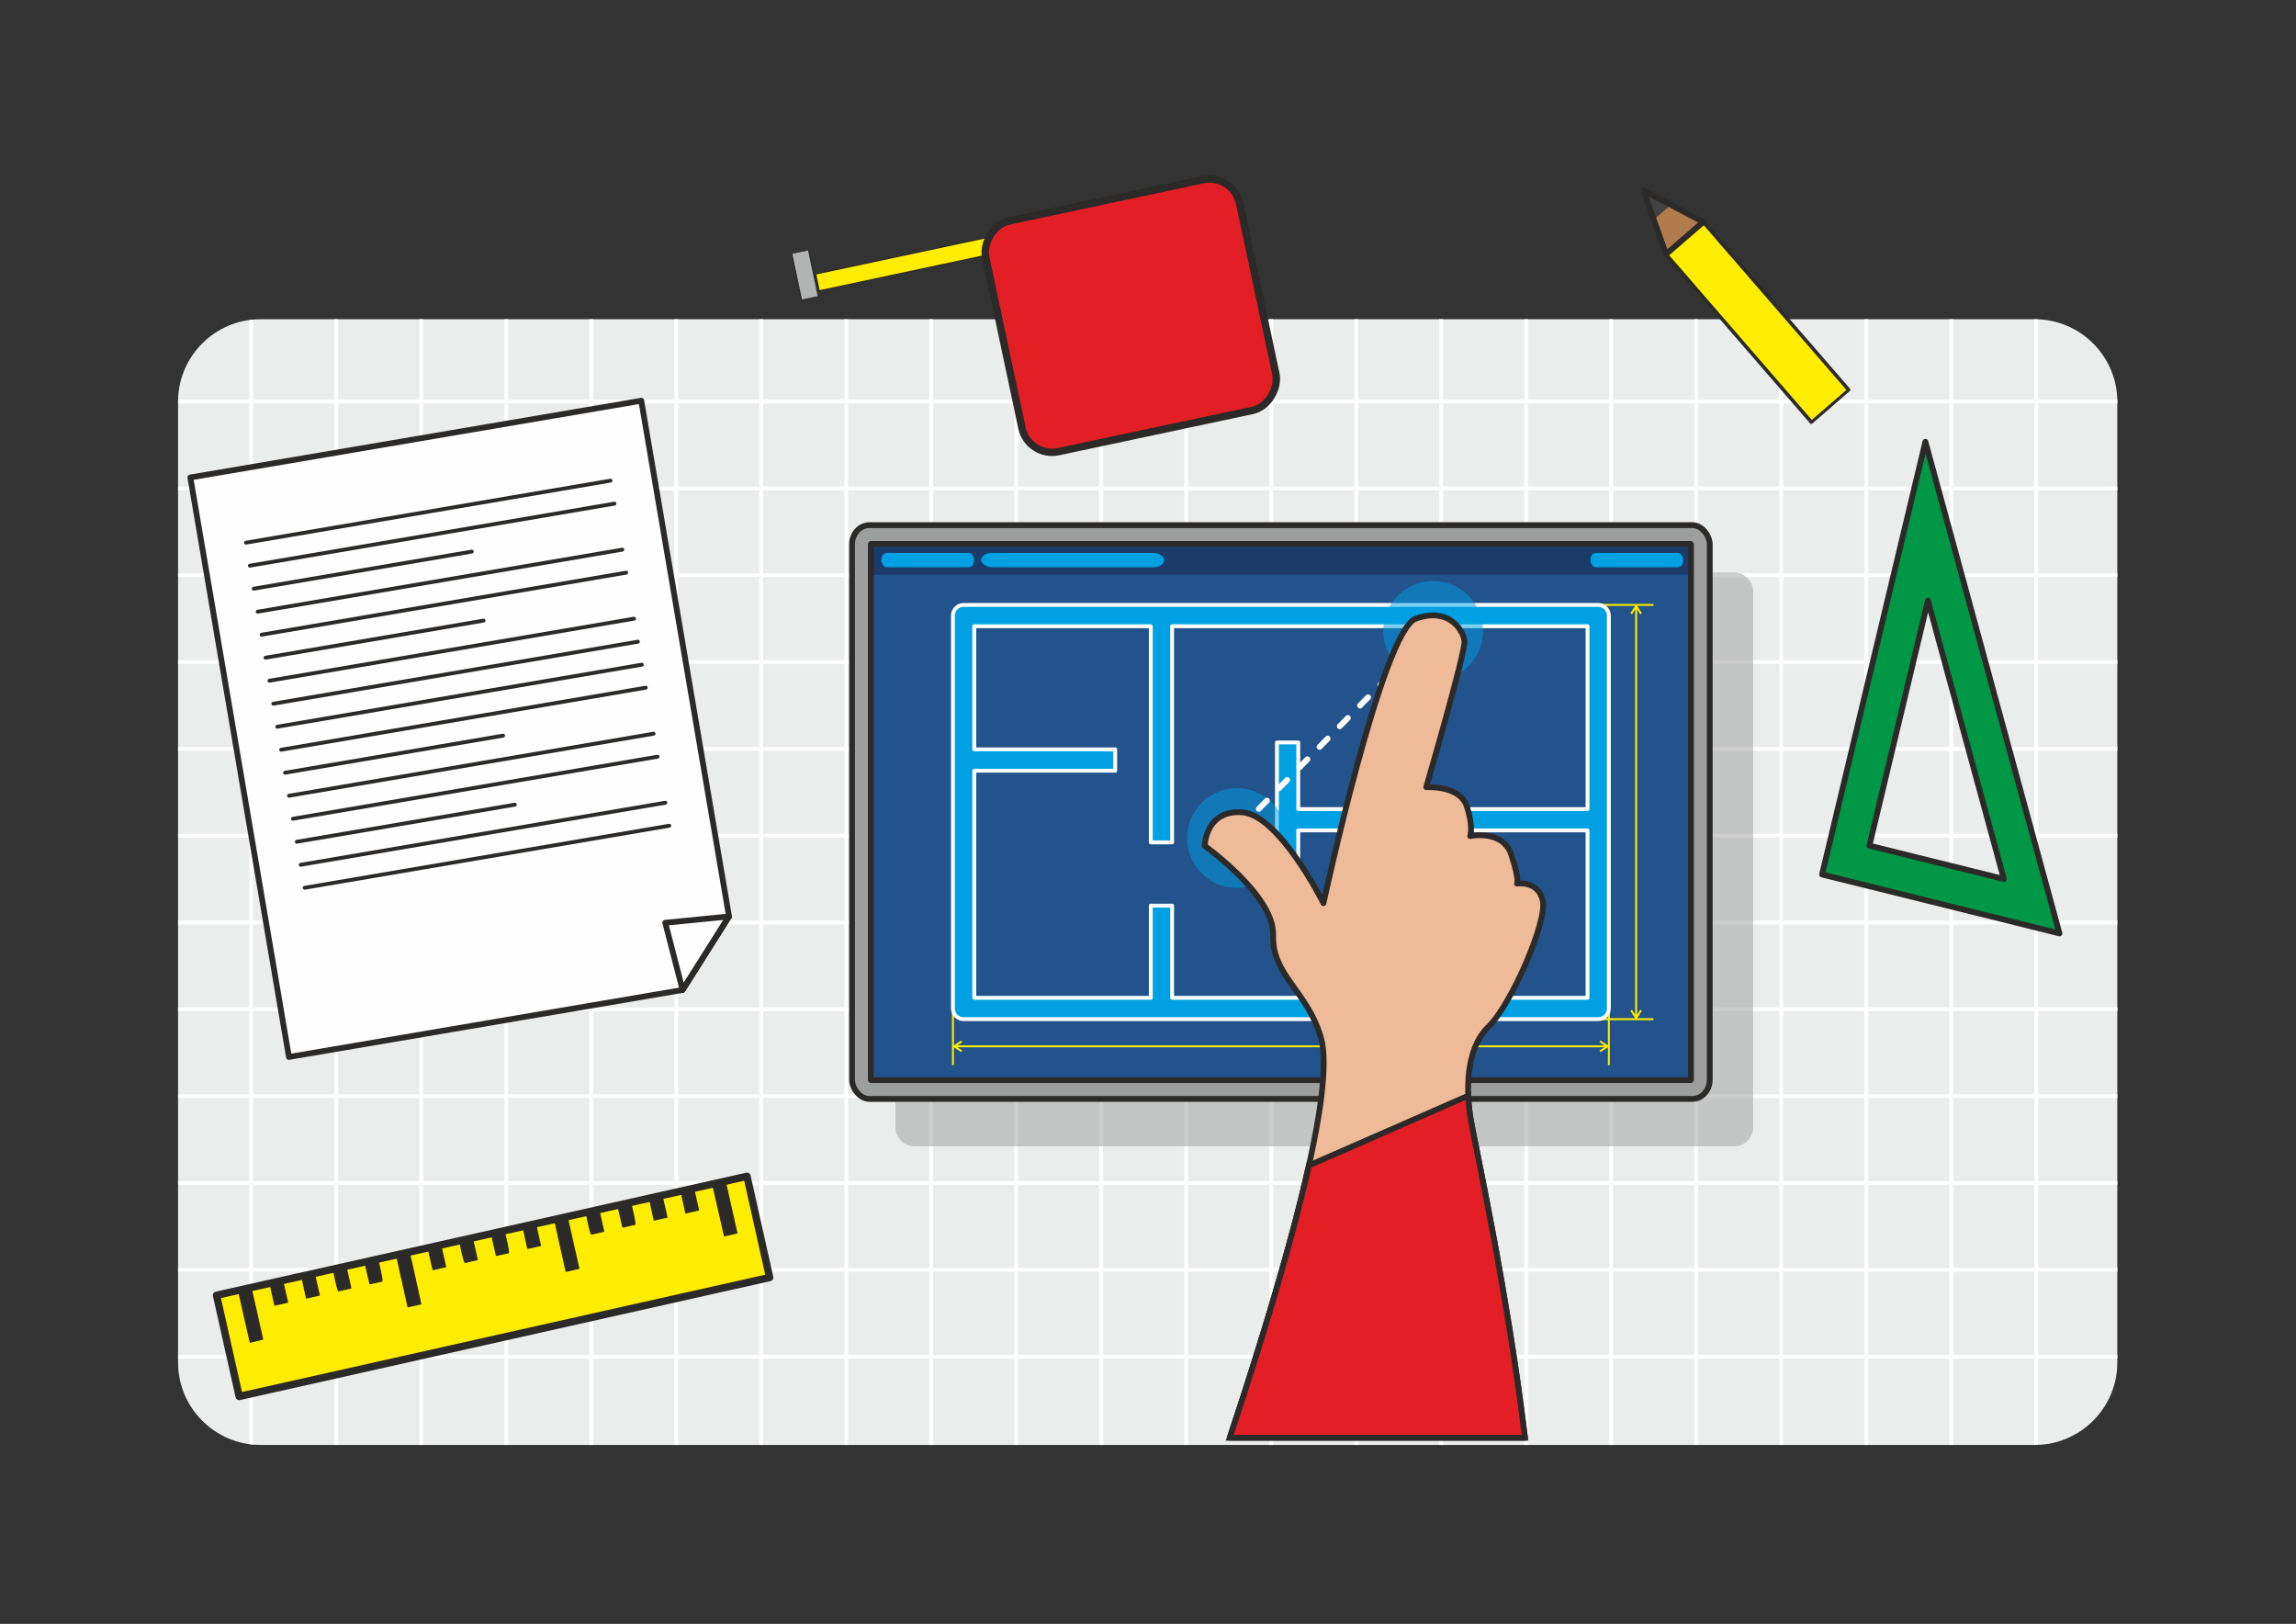 <?xml version="1.0" encoding="UTF-8"?> <!-- Creator: CorelDRAW 2021 (64-Bit) --> <svg xmlns="http://www.w3.org/2000/svg" xmlns:xlink="http://www.w3.org/1999/xlink" xmlns:xodm="http://www.corel.com/coreldraw/odm/2003" xml:space="preserve" width="420mm" height="297mm" style="shape-rendering:geometricPrecision; text-rendering:geometricPrecision; image-rendering:optimizeQuality; fill-rule:evenodd; clip-rule:evenodd" viewBox="0 0 42000 29700"><rect x="0" y="0" width="42000" height="29700" fill="#333333" stroke="none"/> <defs> <style type="text/css"> <![CDATA[ .str3 {stroke:#2B2A29;stroke-width:105.83;stroke-miterlimit:22.926} .str1 {stroke:#FEFEFE;stroke-width:70.56;stroke-miterlimit:22.926} .str0 {stroke:#FEFEFE;stroke-width:70.56;stroke-miterlimit:22.926} .str4 {stroke:#2B2A29;stroke-width:105.83;stroke-linejoin:round;stroke-miterlimit:22.926} .str2 {stroke:#2B2A29;stroke-width:105.83;stroke-linecap:round;stroke-linejoin:round;stroke-miterlimit:22.926} .str10 {stroke:#2B2A29;stroke-width:105.83;stroke-linecap:round;stroke-linejoin:round;stroke-miterlimit:22.926} .str8 {stroke:#FEFEFE;stroke-width:70.56;stroke-linecap:round;stroke-linejoin:round;stroke-miterlimit:22.926} .str6 {stroke:#2B2A29;stroke-width:70.56;stroke-linecap:round;stroke-linejoin:round;stroke-miterlimit:22.926} .str7 {stroke:#FFED00;stroke-width:35.28;stroke-linecap:round;stroke-linejoin:round;stroke-miterlimit:22.926} .str5 {stroke:#2B2A29;stroke-width:20;stroke-linecap:round;stroke-linejoin:round;stroke-miterlimit:22.926} .str9 {stroke:#FEFEFE;stroke-width:105.83;stroke-linecap:round;stroke-linejoin:round;stroke-miterlimit:22.926;stroke-dasharray:211.66 317.49} .fil1 {fill:none} .fil4 {fill:#FEFEFE} .fil0 {fill:#EBECEC} .fil3 {fill:#B2B3B3} .fil11 {fill:#9D9E9E} .fil8 {fill:#434242} .fil9 {fill:#2B2A29} .fil2 {fill:#FFED00} .fil6 {fill:#E31E24} .fil20 {fill:#F6DECF} .fil19 {fill:#EFBA97} .fil22 {fill:#AF2422} .fil10 {fill:#952420} .fil21 {fill:#DCA580} .fil7 {fill:#B07C4D} .fil12 {fill:#23538C} .fil16 {fill:#00A0E3} .fil13 {fill:#1B3C6B} .fil14 {fill:#FFED00;fill-rule:nonzero} .fil15 {fill:#00A0E3;fill-rule:nonzero} .fil18 {fill:#009846;fill-rule:nonzero} .fil5 {fill:#9D9E9E;fill-opacity:0.502} .fil17 {fill:#00A0E3;fill-opacity:0.502} ]]> </style> <clipPath id="id0"> <path d="M4762.93 5839l32462.53 0c828.19,0 1505.81,677.61 1505.81,1505.82l0 17576.39c0,828.21 -677.62,1505.81 -1505.81,1505.81l-32462.53 0c-828.2,0 -1505.81,-677.6 -1505.81,-1505.81l0 -17576.39c0,-828.21 677.61,-1505.82 1505.81,-1505.82z"></path> </clipPath> <clipPath id="id1"> <path d="M30475.95 4649.01l-410.67 -1163.61 1092.76 573.17 -682.09 590.44z"></path> </clipPath> <mask id="id2"> <linearGradient id="id3" gradientUnits="userSpaceOnUse" x1="21096.38" y1="7709.69" x2="20604.25" y2="4338.25"> <stop offset="0" style="stop-opacity:1; stop-color:white"></stop> <stop offset="1" style="stop-opacity:0; stop-color:white"></stop> </linearGradient> <rect style="fill:url(#id3)" x="18230.25" y="3473.13" width="4909.35" height="4603.33"></rect> </mask> <clipPath id="id4"> <path d="M15935.9 9948.11l14990.35 0c3.45,0 6.27,2.8 6.27,6.26l0 9794.88c0,3.46 -2.82,6.26 -6.27,6.26l-14990.35 0c-3.46,0 -6.27,-2.8 -6.27,-6.26l0 -9794.88c0,-3.46 2.81,-6.26 6.27,-6.26z"></path> </clipPath> <clipPath id="id5"> <path d="M24164.81 18984c-239.25,-850.89 -900.95,-1149 -875.41,-1877.49 25.56,-728.47 -1252.46,-1635.88 -1252.46,-1635.88 0,0 12.76,-664.57 690.13,-613.47 677.36,51.12 1482.53,1661.46 1482.53,1661.46 0,0 1077.35,-4982.67 1687.92,-5203.17 171.91,-62.06 315.7,-72.21 434.1,-50.5 302.2,55.45 439.31,318.55 457.66,456.26 25.53,191.71 -700.96,2675.86 -700.96,2675.86 0,0 613.48,-38.33 741.28,345.07 127.8,383.41 63.9,549.55 63.9,549.55 0,0 600.69,-127.8 754.04,345.07 153.37,472.88 102.25,524 102.25,524 0,0 396.2,-63.88 472.88,319.52 76.66,383.42 -575.13,1891.48 -996.89,2300.47 -421.76,408.98 -408.98,1188.57 -319.52,1712.58 66.59,389.95 661.91,3091.62 989.84,5802.61l-5400.76 0c1053,-3170.78 1941.93,-6342.98 1669.47,-7311.94z"></path> </clipPath> <mask id="id6"> <linearGradient id="id7" gradientUnits="userSpaceOnUse" x1="24523.91" y1="12799.9" x2="29230.96" y2="15030.44"> <stop offset="0" style="stop-opacity:1; stop-color:white"></stop> <stop offset="1" style="stop-opacity:0; stop-color:white"></stop> </linearGradient> <rect style="fill:url(#id7)" x="24245.68" y="10831.13" width="4750.97" height="6467.25"></rect> </mask> <mask id="id8"> <linearGradient id="id9" gradientUnits="userSpaceOnUse" x1="24387.68" y1="20724.59" x2="20940.2" y2="14079.45"> <stop offset="0" style="stop-opacity:1; stop-color:white"></stop> <stop offset="1" style="stop-opacity:0; stop-color:white"></stop> </linearGradient> <rect style="fill:url(#id9)" x="21319.92" y="14957.22" width="3769.33" height="6862.21"></rect> </mask> <clipPath id="id10"> <path d="M23943.27 21316.21l2914.92 -1276.2c6.47,161.13 24.63,316.02 48.07,453.32 66.59,389.95 661.91,3091.62 989.84,5802.61l-5400.85 0c595.12,-1792.17 1137.85,-3584.78 1448.02,-4979.73z"></path> </clipPath> <mask id="id11"> <linearGradient id="id12" gradientUnits="userSpaceOnUse" x1="24323.1" y1="21682.86" x2="21248.03" y2="33529.82"> <stop offset="0" style="stop-opacity:1; stop-color:white"></stop> <stop offset="1" style="stop-opacity:0; stop-color:white"></stop> </linearGradient> <rect style="fill:url(#id12)" x="17714.3" y="20383.88" width="7247.01" height="14105.24"></rect> </mask> <mask id="id13"> <linearGradient id="id14" gradientUnits="userSpaceOnUse" x1="27638.08" y1="16407.03" x2="27286.4" y2="16813.18"> <stop offset="0" style="stop-opacity:1; stop-color:white"></stop> <stop offset="1" style="stop-opacity:0; stop-color:white"></stop> </linearGradient> <rect style="fill:url(#id14)" x="27233.49" y="16107.85" width="569.21" height="758.24"></rect> </mask> <mask id="id15"> <linearGradient id="id16" gradientUnits="userSpaceOnUse" x1="27638.08" y1="16407.03" x2="27286.4" y2="16813.18"> <stop offset="0" style="stop-opacity:1; stop-color:white"></stop> <stop offset="1" style="stop-opacity:0; stop-color:white"></stop> </linearGradient> <rect style="fill:url(#id16)" x="26466.49" y="15238.78" width="479.92" height="926.92"></rect> </mask> <mask id="id17"> <linearGradient id="id18" gradientUnits="userSpaceOnUse" x1="27638.08" y1="16407.03" x2="27286.4" y2="16813.18"> <stop offset="0" style="stop-opacity:1; stop-color:white"></stop> <stop offset="1" style="stop-opacity:0; stop-color:white"></stop> </linearGradient> <rect style="fill:url(#id18)" x="25596.62" y="14344.16" width="544.61" height="1438.05"></rect> </mask> </defs> <g id="Слой_x0020_1">  <g id="_2132263800896"> <path class="fil0" d="M4762.93 5839l32462.53 0c828.19,0 1505.81,677.61 1505.81,1505.82l0 17576.39c0,828.21 -677.62,1505.81 -1505.81,1505.81l-32462.53 0c-828.2,0 -1505.81,-677.6 -1505.81,-1505.81l0 -17576.39c0,-828.21 677.61,-1505.82 1505.81,-1505.82z"></path> <g style="clip-path:url(#id0)"> <g> <line id="_1" class="fil1 str0" x1="3257.12" y1="7344.81" x2="38731.27" y2="7344.81"></line> <line class="fil1 str0" x1="37247.91" y1="33870.07" x2="37247.91" y2="-1604.08"></line> <g> <path class="fil1 str1" d="M35693.05 33870.07c0,-11824.72 0,-23649.44 0,-35474.15"></path> <path class="fil1 str1" d="M34138.19 33870.07c0,-11824.72 0,-23649.44 0,-35474.15"></path> <path class="fil1 str1" d="M32583.32 33870.07c0,-11824.72 0,-23649.44 0,-35474.15"></path> <path class="fil1 str1" d="M31028.46 33870.07c0,-11824.72 0,-23649.44 0,-35474.15"></path> <path class="fil1 str1" d="M29473.59 33870.07c0,-11824.72 0,-23649.44 0,-35474.15"></path> <path class="fil1 str1" d="M27918.73 33870.07c0,-11824.72 0,-23649.44 0,-35474.15"></path> <path class="fil1 str1" d="M26363.87 33870.07c0,-11824.72 0,-23649.44 0,-35474.15"></path> <path class="fil1 str1" d="M24809 33870.07c0,-11824.72 0,-23649.44 0,-35474.15"></path> <path class="fil1 str1" d="M23254.14 33870.07c0,-11824.72 0,-23649.44 0,-35474.15"></path> <path class="fil1 str1" d="M21699.27 33870.07c0,-11824.72 0,-23649.44 0,-35474.15"></path> <path class="fil1 str1" d="M20144.41 33870.07c0,-11824.72 0,-23649.44 0,-35474.15"></path> <path class="fil1 str1" d="M18589.54 33870.07c0,-11824.72 0,-23649.44 0,-35474.15"></path> <path class="fil1 str1" d="M17034.69 33870.07c0,-11824.72 0,-23649.44 0,-35474.15"></path> <path class="fil1 str1" d="M15479.82 33870.07c0,-11824.72 0,-23649.44 0,-35474.15"></path> <path class="fil1 str1" d="M13924.95 33870.07c0,-11824.72 0,-23649.44 0,-35474.15"></path> <path class="fil1 str1" d="M12370.09 33870.07c0,-11824.72 0,-23649.44 0,-35474.15"></path> <path class="fil1 str1" d="M10815.22 33870.07c0,-11824.72 0,-23649.44 0,-35474.15"></path> <path class="fil1 str1" d="M9260.36 33870.07c0,-11824.72 0,-23649.44 0,-35474.15"></path> <path class="fil1 str1" d="M7705.49 33870.07c0,-11824.72 0,-23649.44 0,-35474.15"></path> <path class="fil1 str1" d="M6150.64 33870.07c0,-11824.72 0,-23649.44 0,-35474.15"></path> </g> <line class="fil1 str0" x1="4595.77" y1="33870.07" x2="4595.77" y2="-1604.08"></line> <g> <path class="fil1 str1" d="M3257.12 8932.68c11824.71,0 23649.42,0 35474.15,0"></path> <path class="fil1 str1" d="M3257.12 10520.55c11824.71,0 23649.42,0 35474.15,0"></path> <path class="fil1 str1" d="M3257.12 12108.42c11824.71,0 23649.42,0 35474.15,0"></path> <path class="fil1 str1" d="M3257.12 13696.28c11824.71,0 23649.42,0 35474.15,0"></path> <path class="fil1 str1" d="M3257.12 15284.15c11824.71,0 23649.42,0 35474.15,0"></path> <path class="fil1 str1" d="M3257.12 16872.03c11824.71,0 23649.42,0 35474.15,0"></path> <path class="fil1 str1" d="M3257.12 18459.9c11824.71,0 23649.42,0 35474.15,0"></path> <path class="fil1 str1" d="M3257.12 20047.77c11824.71,0 23649.42,0 35474.15,0"></path> <path class="fil1 str1" d="M3257.12 21635.63c11824.71,0 23649.42,0 35474.15,0"></path> <path class="fil1 str1" d="M3257.12 23223.5c11824.71,0 23649.42,0 35474.15,0"></path> </g> <line class="fil1 str0" x1="3257.12" y1="24811.37" x2="38731.27" y2="24811.37"></line> </g> </g> <path class="fil1" d="M4762.93 5839l32462.53 0c828.19,0 1505.81,677.61 1505.81,1505.82l0 17576.39c0,828.21 -677.62,1505.81 -1505.81,1505.81l-32462.53 0c-828.2,0 -1505.81,-677.6 -1505.81,-1505.81l0 -17576.39c0,-828.21 677.61,-1505.82 1505.81,-1505.82z"></path> <rect class="fil2 str2" transform="matrix(-0.911 0.194 0.044 0.209 21960 3511.27)" width="7768.91" height="1481.67"></rect> <rect class="fil3 str2" transform="matrix(-0.023 -0.109 -0.209 0.044 14970.3 5419.55)" width="7768.91" height="1481.67"></rect> <polygon class="fil4 str2" points="13335.81,16761.68 11730.78,7329.17 3481.94,8732.79 5285.41,19331.49 12486.4,18106.17 "></polygon> <rect class="fil2 str2" transform="matrix(1.249 -0.28 0.28 1.249 3960.73 23689.8)" width="7768.91" height="1481.67"></rect> <polygon class="fil1 str2" points="12486.4,18106.17 13335.81,16761.68 12169.34,16877.12 "></polygon> <path class="fil5" d="M16731.88 10471.67l14986.84 0c193.38,0 351.59,158.21 351.59,351.58l0 9791.37c0,193.37 -158.21,351.58 -351.59,351.58l-14986.84 0c-193.37,0 -351.58,-158.21 -351.58,-351.58l0 -9791.37c0,-193.37 158.21,-351.58 351.58,-351.58z"></path> <rect class="fil6 str3" transform="matrix(-1.252 0.266 0.266 1.252 22559.4 3169.27)" width="3710.26" height="3371.62" rx="439.55" ry="439.55"></rect> <rect class="fil2 str4" transform="matrix(-0.343 -0.396 0.46 -0.399 33136.8 7722.9)" width="7768.91" height="1481.67"></rect> <polygon class="fil7" points="30475.95,4649.01 30065.28,3485.4 31158.04,4058.57 "></polygon> <g style="clip-path:url(#id1)"> <g> <polygon id="_1_0" class="fil8" points="30067.32,4176.96 29656.66,3013.35 30749.41,3586.52 "></polygon> </g> </g> <polygon class="fil1 str2" points="30475.95,4649.01 30065.28,3485.4 31158.04,4058.57 "></polygon> <path class="fil9 str5" d="M13267.13 21603.05l212.43 948.09 -226.91 51.59 -217.24 -947.72 231.72 -51.96zm-579.12 129.85l90.38 397.57 -233.27 54.71 -88.37 -400.42 231.26 -51.86zm-578.12 129.63l90.6 399.68 -233.57 51.86 -88.23 -399.7 231.2 -51.84zm-576.72 129.32c31.36,122.96 88.48,348.34 79.94,402.12l-219.5 48.95 -92.95 -398.94 232.51 -52.13zm-579.28 129.89l89.61 398.75 -222.43 51.2c-30.79,-45.21 -75.53,-274.52 -99.49,-397.86l232.31 -52.09zm-579.25 129.88l213.76 946.79 -233.39 54.74 -211.09 -949.79 230.72 -51.74zm-578.02 129.61l90.59 399.68 -233.56 51.86 -88.23 -399.7 231.2 -51.84zm-576.67 129.31c31.4,123.33 88.45,348.21 79.89,402.13l-219.5 48.95 -92.86 -398.96 232.47 -52.12zm-579.33 129.9l89.6 398.75 -222.42 51.2c-30.85,-45.29 -75.4,-273.81 -99.51,-397.86l232.33 -52.09zm-577.87 129.57l89.69 399.24 -232.05 52.75 -89.35 -400.03 231.71 -51.96zm-578.06 129.62c71.46,290.5 147.41,659.07 212.41,949.25l-233.57 51.85 -211.32 -948.97 232.48 -52.13zm-578.07 129.62c31.36,122.96 88.48,348.34 79.94,402.12l-219.5 48.95 -92.86 -398.96 232.42 -52.11zm-578.6 129.74l89.45 398.78 -222.95 51.32c-29.66,-45.63 -73.82,-273.8 -98.87,-398l232.37 -52.1zm-578.38 129.69l90.91 399.6 -233.7 52.41 -88.53 -400.15 231.32 -51.86zm-579.57 129.95l90.59 399.68 -233.56 51.85 -88.23 -399.69 231.2 -51.84zm-577.78 129.55l212.49 944.95 -227.77 55.41 -215.78 -948.55 231.06 -51.81z"></path> <path class="fil10" style="mask:url(#id2)" d="M21898.2 3494.4l-3249.47 691.01c-277.48,59.01 -456.22,334.29 -397.21,611.77l608.36 2860.81c59,277.46 334.29,456.2 611.77,397.2l3249.46 -691.01c277.48,-59.01 456.22,-334.3 397.22,-611.76l-608.36 -2860.8c-59.01,-277.48 -334.29,-456.22 -611.77,-397.22z"></path> <line class="fil1 str6" x1="4641.88" y1="10766.99" x2="8630.37" y2="10088.31"></line> <line class="fil1 str6" x1="4570.28" y1="10346.22" x2="11239.94" y2="9211.32"></line> <line class="fil1 str6" x1="4498.69" y1="9925.45" x2="11168.34" y2="8790.54"></line> <line class="fil1 str6" x1="4856.68" y1="12029.31" x2="8845.17" y2="11350.63"></line> <line class="fil1 str6" x1="4785.08" y1="11608.54" x2="11454.74" y2="10473.64"></line> <line class="fil1 str6" x1="4713.48" y1="11187.77" x2="11383.14" y2="10052.86"></line> <line class="fil1 str6" x1="4999.88" y1="12870.86" x2="11669.53" y2="11735.95"></line> <line class="fil1 str6" x1="4928.28" y1="12450.09" x2="11597.93" y2="11315.18"></line> <line class="fil1 str6" x1="5143.07" y1="13712.41" x2="11812.73" y2="12577.5"></line> <line class="fil1 str6" x1="5071.47" y1="13291.63" x2="11741.13" y2="12156.73"></line> <line class="fil1 str6" x1="5214.67" y1="14133.18" x2="9203.16" y2="13454.5"></line> <line class="fil1 str6" x1="5429.47" y1="15395.5" x2="9417.96" y2="14716.82"></line> <line class="fil1 str6" x1="5357.87" y1="14974.73" x2="12027.53" y2="13839.82"></line> <line class="fil1 str6" x1="5286.27" y1="14553.95" x2="11955.93" y2="13419.05"></line> <line class="fil1 str6" x1="5572.67" y1="16237.06" x2="12242.32" y2="15102.15"></line> <line class="fil1 str6" x1="5501.07" y1="15816.27" x2="12170.72" y2="14681.37"></line> <rect class="fil11 str2" x="15586.07" y="9604.55" width="15690.01" height="10494.53" rx="318.43" ry="351.58"></rect> <path class="fil12" d="M15935.9 9948.11l14990.35 0c3.45,0 6.27,2.8 6.27,6.26l0 9794.88c0,3.46 -2.82,6.26 -6.27,6.26l-14990.35 0c-3.46,0 -6.27,-2.8 -6.27,-6.26l0 -9794.88c0,-3.46 2.81,-6.26 6.27,-6.26z"></path> <g style="clip-path:url(#id4)"> <g> <rect class="fil13" x="15929.63" y="9956.12" width="15002.88" height="556.2"></rect> </g> </g> <path class="fil1 str2" d="M15935.9 9948.11l14990.35 0c3.45,0 6.27,2.8 6.27,6.26l0 9794.88c0,3.46 -2.82,6.26 -6.27,6.26l-14990.35 0c-3.46,0 -6.27,-2.8 -6.27,-6.26l0 -9794.88c0,-3.46 2.81,-6.26 6.27,-6.26z"></path> <line class="fil1 str7" x1="17431.81" y1="19466.66" x2="17431.81" y2="18469.22"></line> <line class="fil1 str7" x1="29430.34" y1="19466.66" x2="29430.34" y2="18469.22"></line> <line class="fil1 str7" x1="30232.76" y1="18639.93" x2="29235.32" y2="18639.93"></line> <line class="fil1 str7" x1="30232.76" y1="11063.69" x2="29235.32" y2="11063.69"></line> <g> <path class="fil14" d="M29418.89 19121.88l0 29.84 -140.32 90.96 -19.34 -29.84 140.32 -90.96 -0.01 29.84 19.35 -29.84zm0 0l23 14.93 -23 14.91 0 -29.84zm-149.99 -76.11l9.67 -14.92 140.32 91.03 -19.35 29.84 -140.32 -91.04 9.68 -14.91zm112.73 73.39c9.74,0 17.64,7.9 17.64,17.64 0,9.74 -7.9,17.64 -17.64,17.64l0 -35.28zm-11901.11 0l11901.11 0 0 35.28 -11901.11 0 0 -35.28zm-37.26 2.72l19.35 29.84 -0.01 -29.84 140.32 90.96 -19.34 29.84 -140.32 -90.96 0 -29.84zm0 0l0 29.84 -23 -14.91 23 -14.93zm149.99 -76.11l9.68 14.91 -140.32 91.04 -19.35 -29.84 140.32 -91.03 9.67 14.92zm-112.73 108.67c-9.74,0 -17.64,-7.9 -17.64,-17.64 0,-9.74 7.9,-17.64 17.64,-17.64l0 35.28z"></path> </g> <g> <path class="fil14" d="M29944.16 18628.48l-29.84 0 -90.96 -140.32 29.84 -19.34 90.96 140.32 -29.84 -0.01 29.84 19.35zm0 0l-14.93 23 -14.91 -23 29.84 0zm76.11 -149.99l14.92 9.67 -91.03 140.32 -29.84 -19.35 91.04 -140.32 14.91 9.68zm-73.39 112.73c0,9.74 -7.9,17.64 -17.64,17.64 -9.74,0 -17.64,-7.9 -17.64,-17.64l35.28 0zm0 -7478.82l0 7478.82 -35.28 0 0 -7478.82 35.28 0zm-2.72 -37.26l-29.84 19.35 29.84 -0.01 -90.96 140.32 -29.84 -19.34 90.96 -140.32 29.84 0zm0 0l-29.84 0 14.91 -23 14.93 23zm76.11 149.99l-14.91 9.68 -91.04 -140.32 29.84 -19.35 91.03 140.32 -14.92 9.67zm-108.67 -112.73c0,-9.74 7.9,-17.64 17.64,-17.64 9.74,0 17.64,7.9 17.64,17.64l-35.28 0z"></path> </g> <path class="fil15 str8" d="M17626.82 11063.69l2509.65 0 0.06 0 5529.11 0 0.06 0 3569.63 0c107.69,0 195.01,87.32 195.01,195.01l0 7186.22c0,107.69 -87.32,195.01 -195.01,195.01l-11608.51 0c-107.69,0 -195.01,-87.32 -195.01,-195.01l0 -511.65 0 -6674.57c0,-107.69 87.32,-195.01 195.01,-195.01zm2367.41 390.02l-2172.39 0 0 2252.32 2404.39 0 174.43 0 0 289.26 0 100.76 -2578.82 0 0 4153.86 3229.35 0 0 -1685.86 390.02 0 0 1685.86 7599.1 0 0 -3061.8 -5261.53 0 -30.22 0 0 8.99 0 1210.03 -390.02 0 0 -1123.91 0 -1704.14 390.02 0 0 1219.01 847.98 0 4443.77 0 0 -3344.38 -3232.37 0 -4366.73 0 0 3488.75 0 464.2 -390.02 0 0 -720.71 0 -3232.24 -1056.96 0z"></path> <rect class="fil16" x="16121.39" y="10112.58" width="1698.5" height="262.11" rx="99.6" ry="131.07"></rect> <rect class="fil16" x="17947.5" y="10112.58" width="3348.14" height="262.11" rx="196.34" ry="131.07"></rect> <rect class="fil16" x="29091.32" y="10112.58" width="1698.5" height="262.11" rx="99.6" ry="131.07"></rect> <path class="fil17" d="M26215.39 10626.43c503.85,0 912.29,408.45 912.29,912.29 0,503.84 -408.44,912.29 -912.29,912.29 -503.84,0 -912.28,-408.45 -912.28,-912.29 0,-503.84 408.44,-912.29 912.28,-912.29z"></path> <path class="fil17" d="M22627.97 14415.41c503.84,0 912.29,408.45 912.29,912.29 0,503.84 -408.45,912.29 -912.29,912.29 -503.84,0 -912.29,-408.45 -912.29,-912.29 0,-503.84 408.45,-912.29 912.29,-912.29z"></path> <line class="fil1 str9" x1="22657.07" y1="15172.6" x2="26215.39" y2="11538.72"></line> <path class="fil18 str10" d="M33413.26 15647.22l1807.47 -7568.18 2452.57 8992.75 -4342.99 -1077.27 82.95 -347.3zm1853.63 -4663.19l-1070.52 4482.43 2459.38 610.05 -1388.86 -5092.48z"></path> <path class="fil19" d="M24164.81 18984c-239.25,-850.89 -900.95,-1149 -875.41,-1877.49 25.56,-728.47 -1252.46,-1635.88 -1252.46,-1635.88 0,0 12.76,-664.57 690.13,-613.47 677.36,51.12 1482.53,1661.46 1482.53,1661.46 0,0 1077.35,-4982.67 1687.92,-5203.17 171.91,-62.06 315.7,-72.21 434.1,-50.5 302.2,55.45 439.31,318.55 457.66,456.26 25.53,191.71 -700.96,2675.86 -700.96,2675.86 0,0 613.48,-38.33 741.28,345.07 127.8,383.41 63.9,549.55 63.9,549.55 0,0 600.69,-127.8 754.04,345.07 153.37,472.88 102.25,524 102.25,524 0,0 396.2,-63.88 472.88,319.52 76.66,383.42 -575.13,1891.48 -996.89,2300.47 -421.76,408.98 -408.98,1188.57 -319.52,1712.58 66.59,389.95 661.91,3091.62 989.84,5802.61l-5400.76 0c1053,-3170.78 1941.93,-6342.98 1669.47,-7311.94z"></path> <g style="clip-path:url(#id5)"> <g> <path id="_1_1" class="fil20" style="mask:url(#id6)" d="M24255.68 14158.98l1135.91 -1978.23c200.14,-348.55 1062.63,-383.87 1096.29,561.83 22.37,628.36 -599.43,2261.31 -721.1,2496.83 0,0 219.79,-1.83 491.45,67.08 271.65,68.92 389.62,524.36 389.62,524.36 0,0 450.62,-9.68 638.55,216.99 187.92,226.67 193.96,492.23 193.96,492.23 0,0 569.05,-228.07 633.81,549.65 64.77,777.73 909.01,-973.89 871.24,-1049.44 -37.77,-75.54 -309.76,-1881.3 -377.77,-1964.41 -68,-83.12 -771.65,-2934.55 -1015.2,-2987.07 -243.54,-52.53 -1621.04,-308.17 -1828.43,-234.41 -207.38,73.77 -634.65,234.41 -634.65,234.41l-873.68 3070.18z"></path> <path class="fil21" style="mask:url(#id8)" d="M22990.87 21809.43l1883.07 -900.7c0,0 402.21,-1193.43 80.71,-2105.79 -321.5,-912.37 -1025.34,-1345.99 -1068.79,-1763.5 -43.45,-417.51 -740.34,-1605.14 -1646.72,-2038.72 -906.37,-433.59 -909.22,3485.51 -909.22,3485.51l1660.95 3323.2z"></path> </g> </g> <path class="fil1 str2" d="M24164.81 18984c-239.25,-850.89 -900.95,-1149 -875.41,-1877.49 25.56,-728.47 -1252.46,-1635.88 -1252.46,-1635.88 0,0 12.76,-664.57 690.13,-613.47 677.36,51.12 1482.53,1661.46 1482.53,1661.46 0,0 1077.35,-4982.67 1687.92,-5203.17 171.91,-62.06 315.7,-72.21 434.1,-50.5 302.2,55.45 439.31,318.55 457.66,456.26 25.53,191.71 -700.96,2675.86 -700.96,2675.86 0,0 613.48,-38.33 741.28,345.07 127.8,383.41 63.9,549.55 63.9,549.55 0,0 600.69,-127.8 754.04,345.07 153.37,472.88 102.25,524 102.25,524 0,0 396.2,-63.88 472.88,319.52 76.66,383.42 -575.13,1891.48 -996.89,2300.47 -421.76,408.98 -408.98,1188.57 -319.52,1712.58 66.59,389.95 661.91,3091.62 989.84,5802.61l-5400.76 0c1053,-3170.78 1941.93,-6342.98 1669.47,-7311.94z"></path> <path class="fil6" d="M23943.27 21316.21l2914.92 -1276.2c6.47,161.13 24.63,316.02 48.07,453.32 66.59,389.95 661.91,3091.62 989.84,5802.61l-5400.85 0c595.12,-1792.17 1137.85,-3584.78 1448.02,-4979.73z"></path> <g style="clip-path:url(#id10)"> <g> <path id="_1_2" class="fil22" style="mask:url(#id11)" d="M22629.92 21431.82l2321.39 -1037.94c0,0 -371.21,3712.47 -1034.68,6527.16 -663.46,2814.7 -2166.51,7558.08 -2166.51,7558.08l-4025.82 -1144.59 2745.34 -8458.98 2160.28 -3443.73z"></path> </g> </g> <path class="fil1 str3" d="M23943.27 21316.21l2914.92 -1276.2c6.47,161.13 24.63,316.02 48.07,453.32 66.59,389.95 661.91,3091.62 989.84,5802.61l-5400.85 0c595.12,-1792.17 1137.85,-3584.78 1448.02,-4979.73z"></path> <line class="fil1 str2" style="mask:url(#id13)" x1="27286.4" y1="16813.18" x2="27749.79" y2="16160.76"></line> <line class="fil1 str2" style="mask:url(#id15)" x1="26519.4" y1="16112.79" x2="26893.5" y2="15291.69"></line> <line class="fil1 str2" style="mask:url(#id17)" x1="25649.53" y1="15729.3" x2="26088.32" y2="14397.07"></line> </g> </g> </svg> 